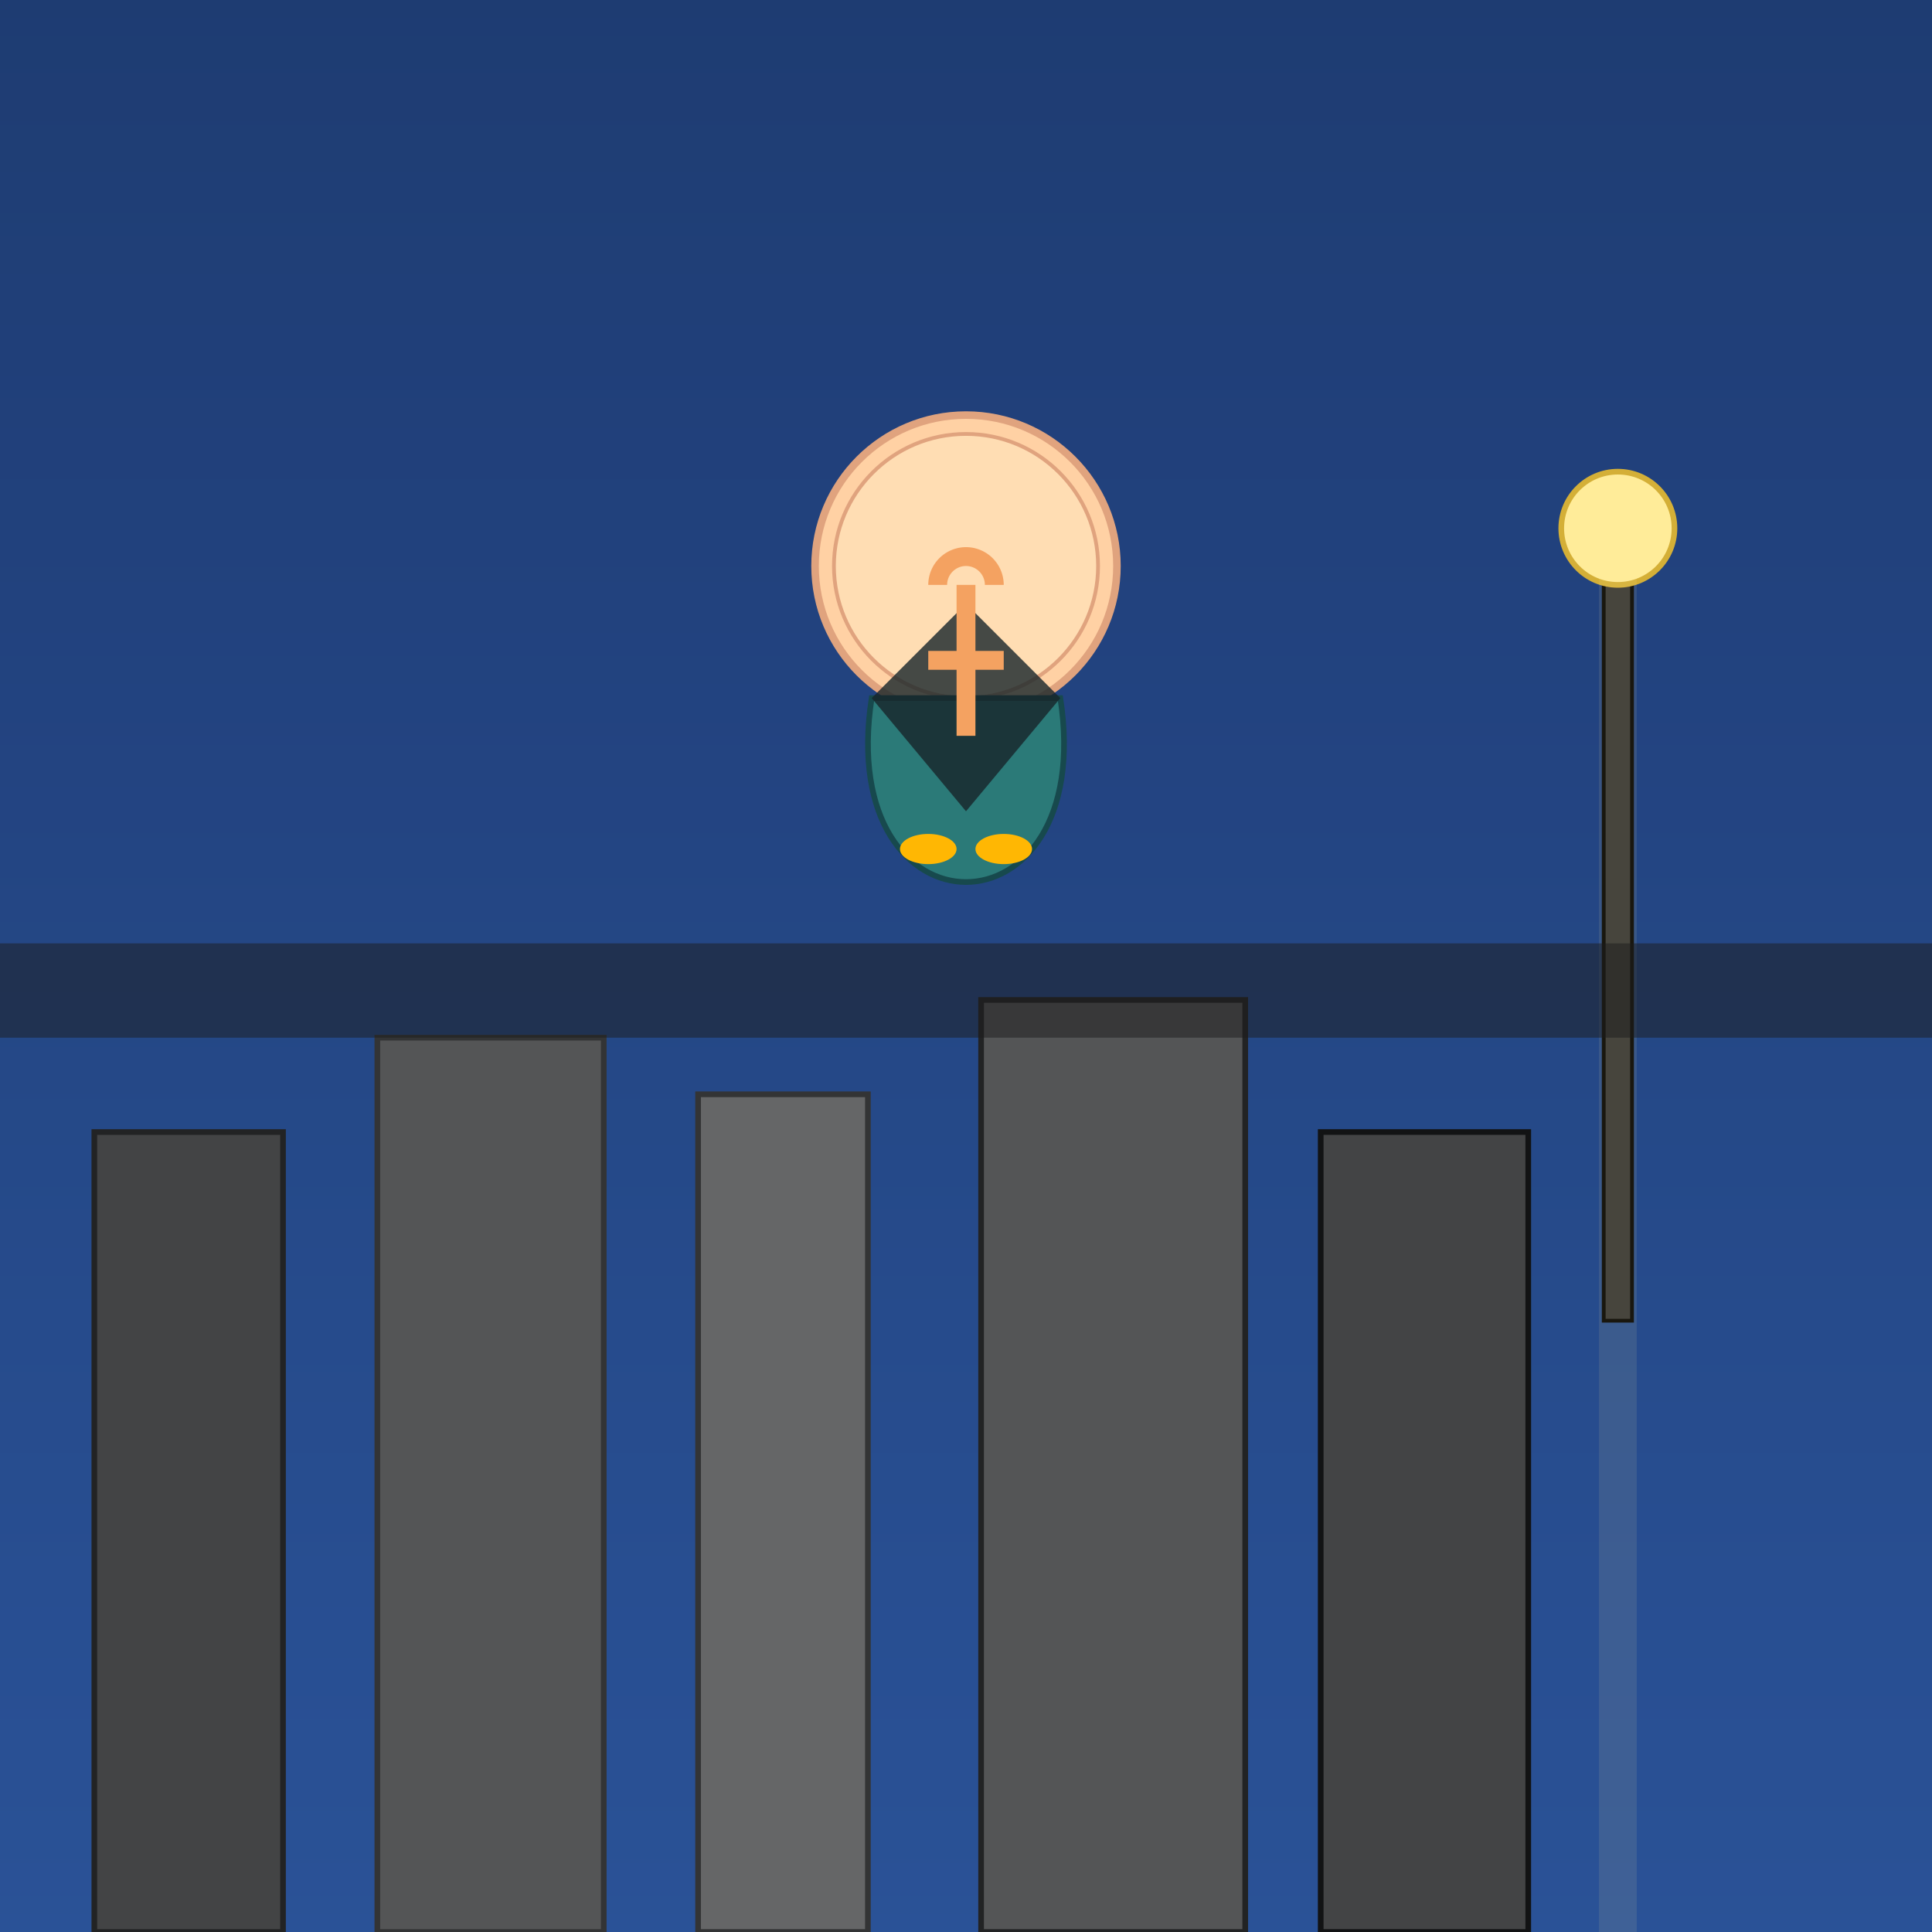 <!--

Generated by DrawGPT.
Free, open source, AI generated images in SVG, PNG, and HTML Canvas format.
https://drawgpt.ai

Created: 2025-05-11T11:32:35+00:00
-->
<svg id="svg001" class="root-svg"   viewBox="0 0 1024 1024" xmlns="http://www.w3.org/2000/svg" xmlns:xlink="http://www.w3.org/1999/xlink">
  <title id="title001">Urban Princess Anastasia</title>
  <desc id="desc001">Princess Anastasia rocks a modern urban vibe with a magical ankh accessory and a mix of radical tradition and cinematic flair!</desc>
  <defs>
    <linearGradient id="grad-bg" class="gradient" x1="0" y1="0" x2="0" y2="1">
      <stop id="grad-stop1" class="gradient-stop" offset="0%" stop-color="#1e3c72"/>
      <stop id="grad-stop2" class="gradient-stop" offset="100%" stop-color="#2a5298"/>
    </linearGradient>
    <filter id="cinematic-light" class="filter">
      <feGaussianBlur in="SourceGraphic" stdDeviation="3"/>
    </filter>
  </defs>
  <!-- Background -->
  <rect id="bg-rect" class="background" x="0" y="0" width="1024" height="1024" fill="url(#grad-bg)"/>
  
  <!-- Urban Buildings -->
  <g id="buildings-group" class="buildings">
    <rect id="building1" class="building" x="50" y="600" width="100" height="424" fill="#444" stroke="#222" stroke-width="3"/>
    <rect id="building2" class="building" x="200" y="550" width="120" height="474" fill="#555" stroke="#333" stroke-width="3"/>
    <rect id="building3" class="building" x="370" y="580" width="90" height="444" fill="#666" stroke="#333" stroke-width="3"/>
    <rect id="building4" class="building" x="520" y="530" width="140" height="494" fill="#555" stroke="#222" stroke-width="3"/>
    <rect id="building5" class="building" x="700" y="600" width="110" height="424" fill="#444" stroke="#111" stroke-width="3"/>
  </g>
  
  <!-- Cinematic Lighting Effect -->
  <rect id="light-overlay" class="lighting" x="0" y="0" width="1024" height="1024" fill="url(#grad-bg)" opacity="0.15" filter="url(#cinematic-light)"/>
  
  <!-- Princess Anastasia -->
  <g id="princess-group" class="princess" transform="translate(512,300)">
    <!-- Hair & Head backdrop -->
    <circle id="princess-head-bg" class="head-bg" cx="0" cy="0" r="80" fill="#ffd1a4" stroke="#e0a37e" stroke-width="4"/>
    <!-- Face -->
    <circle id="princess-head" class="head" cx="0" cy="0" r="70" fill="#ffddb3" stroke="#e0a37e" stroke-width="2"/>
    <!-- Modern Urban Outfit (Body) -->
    <path id="princess-body" class="body" d="M -50,70 C -70,200 70,200 50,70 Z" fill="#2b7a78" stroke="#17494d" stroke-width="3"/>
    <!-- Modern Urban Detail: Jacket -->
    <path id="princess-jacket" class="jacket" d="M -50,70 L 0,20 L 50,70 L 0,130 Z" fill="#17252a" opacity="0.8"/>
    <!-- Ankh Symbol accessory on outfit -->
    <g id="ankh-group" class="ankh" transform="translate(0,50)">
      <!-- Vertical line -->
      <rect id="ankh-vertical" class="ankh-line" x="-5" y="-40" width="10" height="80" fill="#f4a261"/>
      <!-- Horizontal line -->
      <rect id="ankh-horizontal" class="ankh-line" x="-20" y="-5" width="40" height="10" fill="#f4a261"/>
      <!-- Loop (arc) -->
      <path id="ankh-loop" class="ankh-loop" d="M -15,-40 A 15,15 0 0,1 15,-40" fill="none" stroke="#f4a261" stroke-width="10"/>
    </g>
    <!-- Urban Accessory: Sneakers -->
    <g id="princess-shoes" class="shoes" transform="translate(0,150)">
      <ellipse id="shoe-left" class="shoe" cx="-20" cy="0" rx="15" ry="8" fill="#ffb703"/>
      <ellipse id="shoe-right" class="shoe" cx="20" cy="0" rx="15" ry="8" fill="#ffb703"/>
    </g>
  </g>
  
  <!-- Additional Urban Flair: Street Lamp -->
  <g id="lamp-group" class="street-lamp">
    <rect id="lamp-post" class="lamp-post" x="850" y="300" width="15" height="400" fill="#333" stroke="#000" stroke-width="2"/>
    <circle id="lamp-head" class="lamp-head" cx="857.5" cy="280" r="30" fill="#ffec99" stroke="#d4af37" stroke-width="3"/>
    <line id="lamp-beam" class="lamp-beam" x1="857.5" y1="280" x2="857.5" y2="1024" stroke="#ffec99" stroke-width="20" opacity="0.1"/>
  </g>
  
  <!-- Extra Detail: Urban Skyline Silhouettes -->
  <g id="skyline-group" class="skyline">
    <path id="skyline-path" class="skyline-path" d="M 0,500 L 1024,500 L 1024,550 L 0,550 Z" fill="#1c1c1c" opacity="0.5"/>
  </g>
</svg>
